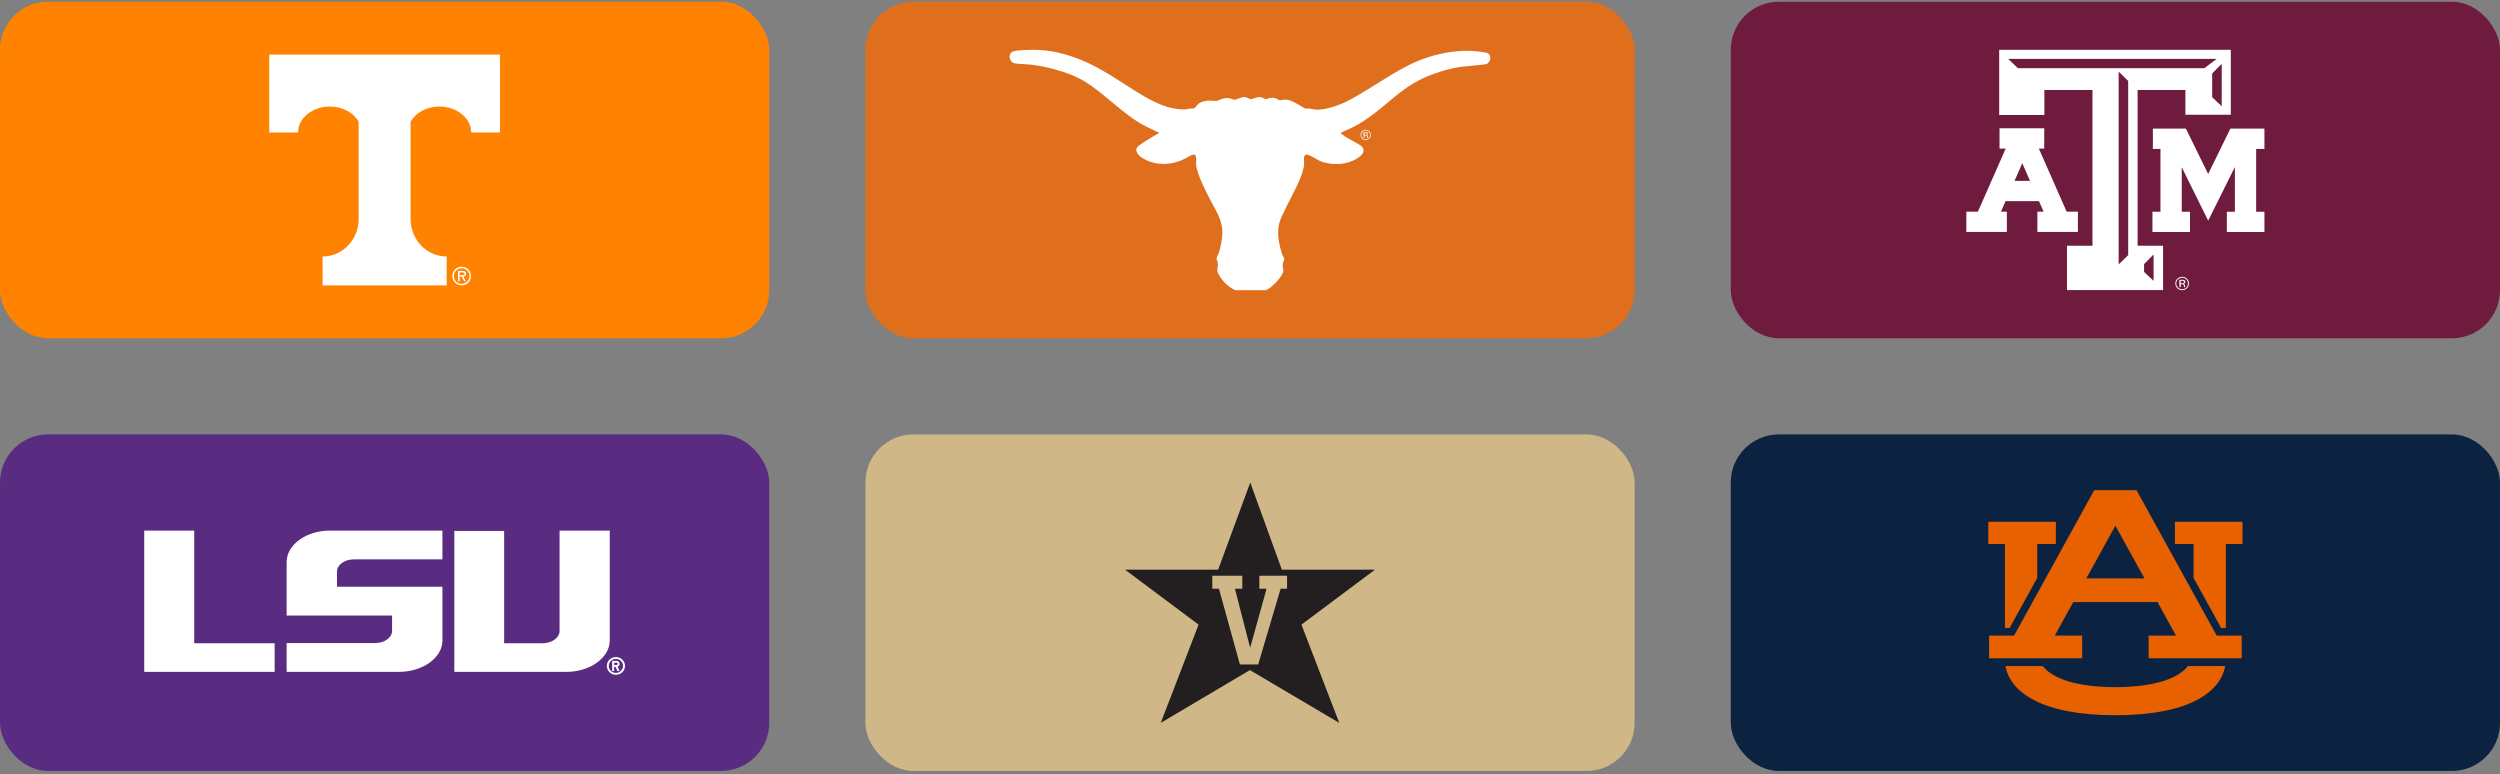 <svg xmlns="http://www.w3.org/2000/svg" width="520" height="161" viewBox="0 0 520 161" fill="none"><rect x="0" y="0" width="520" height="161" fill="#808080" stroke="none"/><rect y="0.359" width="160" height="70" rx="10" fill="#FF8300"></rect><g clip-path="url(#clip0_2154_1971)"><path d="M56 11.359V27.559H62.001C62.001 24.576 64.956 22.16 68.6 22.16C71.265 22.16 73.557 23.451 74.601 25.31V45.559C74.601 49.859 71.251 53.348 67.118 53.357H67.101V59.359H92.901V53.357H92.882C88.749 53.348 85.404 49.859 85.404 45.559V25.31C86.446 23.451 88.74 22.16 91.403 22.16C95.046 22.16 98.001 24.576 98.001 27.559H104V11.359H56Z" fill="white"></path><path d="M96.949 56.922C96.949 56.463 96.594 56.345 96.199 56.345H95.281V58.526H95.597V57.519H96.001L96.559 58.526H96.919L96.368 57.519C96.658 57.51 96.949 57.352 96.949 56.924V56.922ZM95.933 57.201H95.597V56.658H96.14C96.401 56.658 96.634 56.679 96.634 56.954C96.634 57.251 96.229 57.201 95.933 57.201Z" fill="white"></path><path d="M96.027 55.482C94.943 55.482 94.084 56.34 94.084 57.42C94.084 58.5 94.943 59.359 96.027 59.359C97.112 59.359 97.97 58.5 97.97 57.42C97.97 56.34 97.112 55.482 96.027 55.482ZM96.027 59.041C95.14 59.041 94.399 58.331 94.399 57.418C94.399 56.505 95.138 55.795 96.027 55.795C96.916 55.795 97.655 56.503 97.655 57.418C97.655 58.333 96.914 59.041 96.027 59.041Z" fill="white"></path></g><rect x="180" y="0.359" width="160" height="70" rx="10" fill="#DF6F1D"></rect><g clip-path="url(#clip1_2154_1971)"><path d="M309.278 10.99C305.87 10.312 302.84 10.48 299.473 11.241C293.015 12.697 289.298 15.791 282.62 19.719C281.699 20.261 280.79 20.76 279.86 21.214C278.449 21.901 275.413 23.021 273.48 22.779C273.043 22.726 272.562 22.57 272.149 22.567C271.938 22.567 271.744 22.6 271.562 22.567C271.401 22.538 271.245 22.452 271.078 22.352C269.896 21.659 268.292 20.565 267.077 20.712C266.805 20.745 266.523 20.845 266.297 20.854C265.963 20.869 265.904 20.683 265.376 20.462C265.016 20.311 264.25 20.308 263.819 20.462C263.669 20.515 263.52 20.595 263.402 20.618C263.197 20.659 263.033 20.515 262.695 20.37C262.358 20.226 261.968 20.164 261.692 20.211C261.179 20.297 260.27 20.706 260.05 20.639C259.979 20.618 259.933 20.571 259.856 20.524C259.41 20.252 258.759 20.149 258.448 20.211C257.95 20.311 257.164 20.742 256.771 20.739C256.404 20.739 256.12 20.512 255.744 20.426C255.272 20.317 254.495 20.432 253.973 20.639C253.682 20.754 253.439 20.907 253.157 20.972C252.879 21.034 252.195 20.942 251.664 20.925C250.822 20.895 249.711 21.149 249.156 21.709C248.913 21.957 248.652 22.346 248.45 22.494C248.244 22.644 248.059 22.532 247.564 22.564C247.326 22.579 247.141 22.659 246.927 22.706C246.611 22.777 245.792 22.768 245.214 22.706C243.595 22.532 242.343 22.181 240.733 21.459C237.09 19.825 233.359 16.973 229.396 14.706C225.17 12.288 220.858 10.648 216.054 10.386C215.042 10.33 211.766 10.338 210.716 10.704C210.452 10.796 210.232 10.949 210.114 11.238C210.035 11.432 210.006 11.624 210 11.807V11.893C210.023 12.459 210.372 12.931 210.856 13.128C211.088 13.222 212.508 13.332 213.476 13.379C215.805 13.488 218.761 14.181 220.911 14.874C226.167 16.569 228.006 18.616 233.16 22.779C234.934 24.213 236.462 25.351 238.436 26.342C239.562 26.908 241.14 27.624 241.14 27.624C241.14 27.624 238.401 29.193 237.137 30.101C236.489 30.567 236.175 30.968 236.453 31.614C236.82 32.461 237.556 32.897 238.542 33.36C240.885 34.457 243.924 34.321 246.473 33.003C246.992 32.735 247.511 32.378 247.951 32.225C249.06 31.838 248.755 33.062 248.81 34.3C248.898 36.276 251.529 41.207 252.245 42.513C253.477 44.763 254.251 46.264 254.263 48.496C254.269 49.452 253.802 52.017 253.377 52.913C253.251 53.179 253.098 53.429 253.057 53.639C252.975 54.057 253.327 54.329 253.342 55.063C253.348 55.273 253.283 55.455 253.242 55.65C253.125 56.187 253.21 56.54 253.486 57.077C254.184 58.442 255.639 59.799 256.941 60.359H263.218C263.391 60.285 263.575 60.247 263.751 60.141C264.699 59.566 266.907 57.478 266.937 56.231C266.946 55.847 266.749 55.432 266.796 55.007C266.846 54.559 267.163 54.066 267.116 53.769C267.092 53.621 266.995 53.497 266.902 53.338C266.726 53.034 266.429 52.126 266.265 51.415C265.678 48.891 265.631 47.098 266.655 44.898C267.778 42.48 269.814 38.724 270.371 37.311C270.641 36.627 271.237 34.988 271.257 34.109C271.275 33.283 271.058 32.446 271.586 32.183C272.058 31.95 274.02 33.242 274.442 33.431C276.293 34.262 278.739 34.315 280.54 33.74C282.371 33.153 284.559 31.779 283.189 30.405C282.84 30.054 280.232 28.766 279.399 28.126C279.103 27.899 278.801 27.636 278.801 27.636C278.801 27.636 280.253 27.008 281.156 26.575C284.647 24.903 287.527 22.207 290.516 19.792C292.111 18.504 293.419 17.607 295.223 16.658C297.652 15.381 301.485 14.157 304.392 13.845C306.087 13.662 308.991 13.42 309.196 13.326C309.642 13.122 310.073 12.476 309.985 11.913C309.912 11.453 309.633 11.067 309.276 10.993L309.278 10.99Z" fill="white"></path><path d="M284.801 27.306C284.592 27.099 284.343 26.996 284.05 26.996C283.756 26.996 283.507 27.099 283.302 27.306C283.094 27.515 282.991 27.766 282.991 28.058C282.991 28.35 283.093 28.606 283.299 28.816C283.504 29.025 283.756 29.128 284.05 29.128C284.343 29.128 284.595 29.025 284.801 28.816C285.009 28.606 285.111 28.355 285.111 28.058C285.111 27.76 285.009 27.512 284.801 27.306ZM284.695 28.712C284.516 28.892 284.302 28.984 284.05 28.984C283.797 28.984 283.58 28.892 283.401 28.712C283.225 28.532 283.137 28.314 283.137 28.058C283.137 27.801 283.225 27.589 283.404 27.409C283.583 27.229 283.797 27.138 284.05 27.138C284.302 27.138 284.519 27.229 284.695 27.409C284.871 27.589 284.962 27.804 284.962 28.058C284.962 28.311 284.874 28.529 284.695 28.712Z" fill="white"></path><path d="M284.528 27.807C284.528 27.66 284.467 27.562 284.346 27.509C284.279 27.48 284.173 27.468 284.027 27.468H283.616V28.639H283.821V28.179H283.986C284.094 28.179 284.173 28.19 284.217 28.217C284.291 28.261 284.329 28.35 284.329 28.485V28.577L284.335 28.615C284.335 28.615 284.335 28.624 284.338 28.627C284.338 28.63 284.338 28.636 284.338 28.639H284.528L284.522 28.624C284.522 28.624 284.514 28.594 284.514 28.562C284.514 28.532 284.511 28.503 284.511 28.473V28.388C284.511 28.329 284.49 28.267 284.449 28.205C284.408 28.143 284.341 28.105 284.25 28.09C284.323 28.078 284.379 28.061 284.417 28.034C284.493 27.984 284.531 27.907 284.531 27.804L284.528 27.807ZM284.209 28.008C284.165 28.025 284.097 28.034 284.009 28.034H283.821V27.615H284C284.115 27.615 284.2 27.63 284.253 27.66C284.305 27.689 284.332 27.745 284.332 27.828C284.332 27.916 284.291 27.978 284.209 28.008Z" fill="white"></path></g><rect x="360" y="0.359" width="160" height="70" rx="10" fill="#6F1B3D"></rect><g clip-path="url(#clip2_2154_1971)"><path d="M470.999 30.978V26.753H463.919L459.297 36.191L454.665 26.753H447.796V30.978H449.377V44.035H447.708V48.26H455.524V44.035H453.801V34.769L459.299 45.899L464.855 34.744V44.035H463.183V48.26H470.999V44.035H469.28V30.978H470.999Z" fill="white"></path><path d="M423.775 48.248H432.205V44.023H429.862L424.081 30.906H425.199V26.678H415.904V30.906H417.182L411.403 44.023H409V48.248H417.426V44.023H416.199L417.16 41.84H424.109L425.069 44.023H423.777V48.248H423.775ZM419.019 37.619L420.634 33.954L422.248 37.619H419.019Z" fill="white"></path><path d="M444.62 18.718H454.561V23.861H464.008V10.359H415.835V23.922H425.228V18.72H435.23V51.112H429.929V60.328H449.917V51.112H444.62V18.718ZM445.966 54.929L447.949 52.927V58.42L445.966 56.56V54.927V54.929ZM462.116 13.279V22.09L460.133 20.23V15.281L461.043 14.362L462.116 13.279ZM419.739 14.192L418.447 12.96L417.697 12.246H461.066L459.573 13.379L458.5 14.192H419.739ZM442.664 53.072L440.681 54.992V14.898L442.664 16.842V53.074V53.072Z" fill="white"></path><path d="M454.531 58.639C454.531 58.446 454.45 58.318 454.286 58.252C454.198 58.213 454.053 58.196 453.859 58.196H453.315V59.723H453.583V59.126H453.804C453.951 59.126 454.053 59.14 454.113 59.175C454.21 59.233 454.262 59.347 454.262 59.525V59.643L454.267 59.692C454.267 59.692 454.267 59.702 454.269 59.709C454.269 59.713 454.269 59.718 454.274 59.723H454.531L454.519 59.702C454.519 59.702 454.509 59.664 454.509 59.623C454.504 59.583 454.502 59.548 454.502 59.513V59.401C454.502 59.324 454.476 59.245 454.417 59.166C454.362 59.084 454.269 59.033 454.151 59.017C454.25 59 454.322 58.975 454.379 58.942C454.478 58.879 454.533 58.776 454.533 58.639H454.531ZM454.101 58.902C454.041 58.926 453.954 58.937 453.837 58.937H453.586V58.39H453.823C453.977 58.39 454.087 58.411 454.155 58.446C454.227 58.485 454.262 58.56 454.262 58.667C454.262 58.786 454.208 58.863 454.098 58.902H454.101Z" fill="white"></path><path d="M453.883 57.577C453.491 57.577 453.159 57.712 452.883 57.982C452.606 58.25 452.47 58.579 452.47 58.963C452.47 59.348 452.606 59.678 452.881 59.953C453.154 60.224 453.491 60.359 453.883 60.359C454.275 60.359 454.612 60.224 454.887 59.953C455.165 59.676 455.303 59.348 455.303 58.963C455.303 58.579 455.165 58.252 454.887 57.982C454.612 57.712 454.275 57.577 453.883 57.577ZM454.749 59.818C454.51 60.051 454.222 60.166 453.883 60.166C453.543 60.166 453.256 60.051 453.016 59.818C452.781 59.581 452.663 59.299 452.663 58.965C452.663 58.632 452.784 58.352 453.021 58.117C453.256 57.884 453.546 57.763 453.883 57.763C454.22 57.763 454.507 57.884 454.749 58.117C454.987 58.35 455.101 58.635 455.101 58.965C455.101 59.296 454.984 59.581 454.749 59.818Z" fill="white"></path></g><rect y="90.359" width="160" height="70" rx="10" fill="#592C82"></rect><g clip-path="url(#clip3_2154_1971)"><path d="M59.621 116.896V128.028H81.551V131.227C81.551 132.623 79.969 133.762 78.007 133.762H59.621V139.75H82.945C87.955 139.75 92.025 136.811 92.025 133.209V122.041H70.096V118.882C70.096 117.486 71.678 116.346 73.602 116.346H92.025V110.359H68.664C63.691 110.359 59.621 113.298 59.621 116.896Z" fill="white"></path><path d="M40.399 110.359H30V139.747H57.128V133.796H40.399V110.359Z" fill="white"></path><path d="M126.826 110.359H116.39V131.224C116.39 132.657 114.807 133.793 112.849 133.793H104.862V110.432H94.501V139.75H117.784C122.756 139.75 126.826 136.811 126.826 133.209V110.359Z" fill="white"></path><path d="M128.108 136.664C127.061 136.664 126.214 137.491 126.214 138.512C126.214 139.532 127.064 140.359 128.108 140.359C129.153 140.359 130.003 139.53 130.003 138.512C130.003 137.493 129.155 136.664 128.108 136.664ZM128.108 139.961C127.287 139.961 126.621 139.312 126.621 138.512C126.621 137.711 127.287 137.059 128.108 137.059C128.93 137.059 129.595 137.711 129.595 138.512C129.595 139.312 128.93 139.961 128.108 139.961Z" fill="white"></path><path d="M128.886 138.083C128.886 137.736 128.6 137.457 128.244 137.457H127.33V139.566H127.735V138.709H128.024L128.435 139.566H128.883L128.458 138.672C128.707 138.585 128.883 138.356 128.883 138.083H128.886ZM128.244 138.311H127.738V137.849H128.244C128.374 137.849 128.478 137.953 128.478 138.08C128.478 138.207 128.374 138.308 128.244 138.308V138.311Z" fill="white"></path></g><rect x="180" y="90.359" width="160" height="70" rx="10" fill="#D0B787"></rect><path d="M285.995 118.49L266.624 118.497L260.054 100.359L253.372 118.497L234 118.49L242.804 125.067L249.306 129.923L242.005 148.869L241.43 150.359L259.978 139.383L278.568 150.359L276.351 144.601L270.699 129.923L286 118.487L285.995 118.49ZM258.4 119.759V122.45H256.867L260.027 134.737L263.449 122.45H261.942V119.759H267.708V122.45H266.368L261.703 138.213H257.898L256.526 133.251L253.542 122.45H252.158V119.759H258.402H258.4Z" fill="#231F20"></path><rect x="360" y="90.359" width="160" height="70" rx="10" fill="#0B2341"></rect><path d="M440 142.934C434.522 142.934 427.593 142.016 424.894 138.538H417.146C418.082 143.848 424.487 148.766 439.991 148.766C455.495 148.766 461.89 143.848 462.835 138.538H455.106C452.407 142.006 445.478 142.934 440 142.934Z" fill="#E86100"></path><path d="M417.029 130.607H418.007L423.743 120.211V113.146H427.621V108.534H413.567V113.146H417.029V130.607Z" fill="#E86100"></path><path d="M452.379 108.534V113.146H456.262V120.211L461.993 130.607H462.975V113.146H466.437V108.534H452.379Z" fill="#E86100"></path><path d="M433.085 132.209H427.392L431.237 125.234H448.763L452.608 132.209H446.915V136.926H466.269V132.209H461.076L444.398 101.961H435.602L418.924 132.209H413.731V136.926H433.085V132.209ZM440 109.343L446.044 120.302H433.96L440 109.343Z" fill="#E86100"></path><defs><clipPath id="clip0_2154_1971"><rect width="48" height="48" fill="white" transform="translate(56 11.359)"></rect></clipPath><clipPath id="clip1_2154_1971"><rect width="100" height="50" fill="white" transform="translate(210 10.359)"></rect></clipPath><clipPath id="clip2_2154_1971"><rect width="62" height="50" fill="white" transform="translate(409 10.359)"></rect></clipPath><clipPath id="clip3_2154_1971"><rect width="100" height="30" fill="white" transform="translate(30 110.359)"></rect></clipPath></defs></svg>